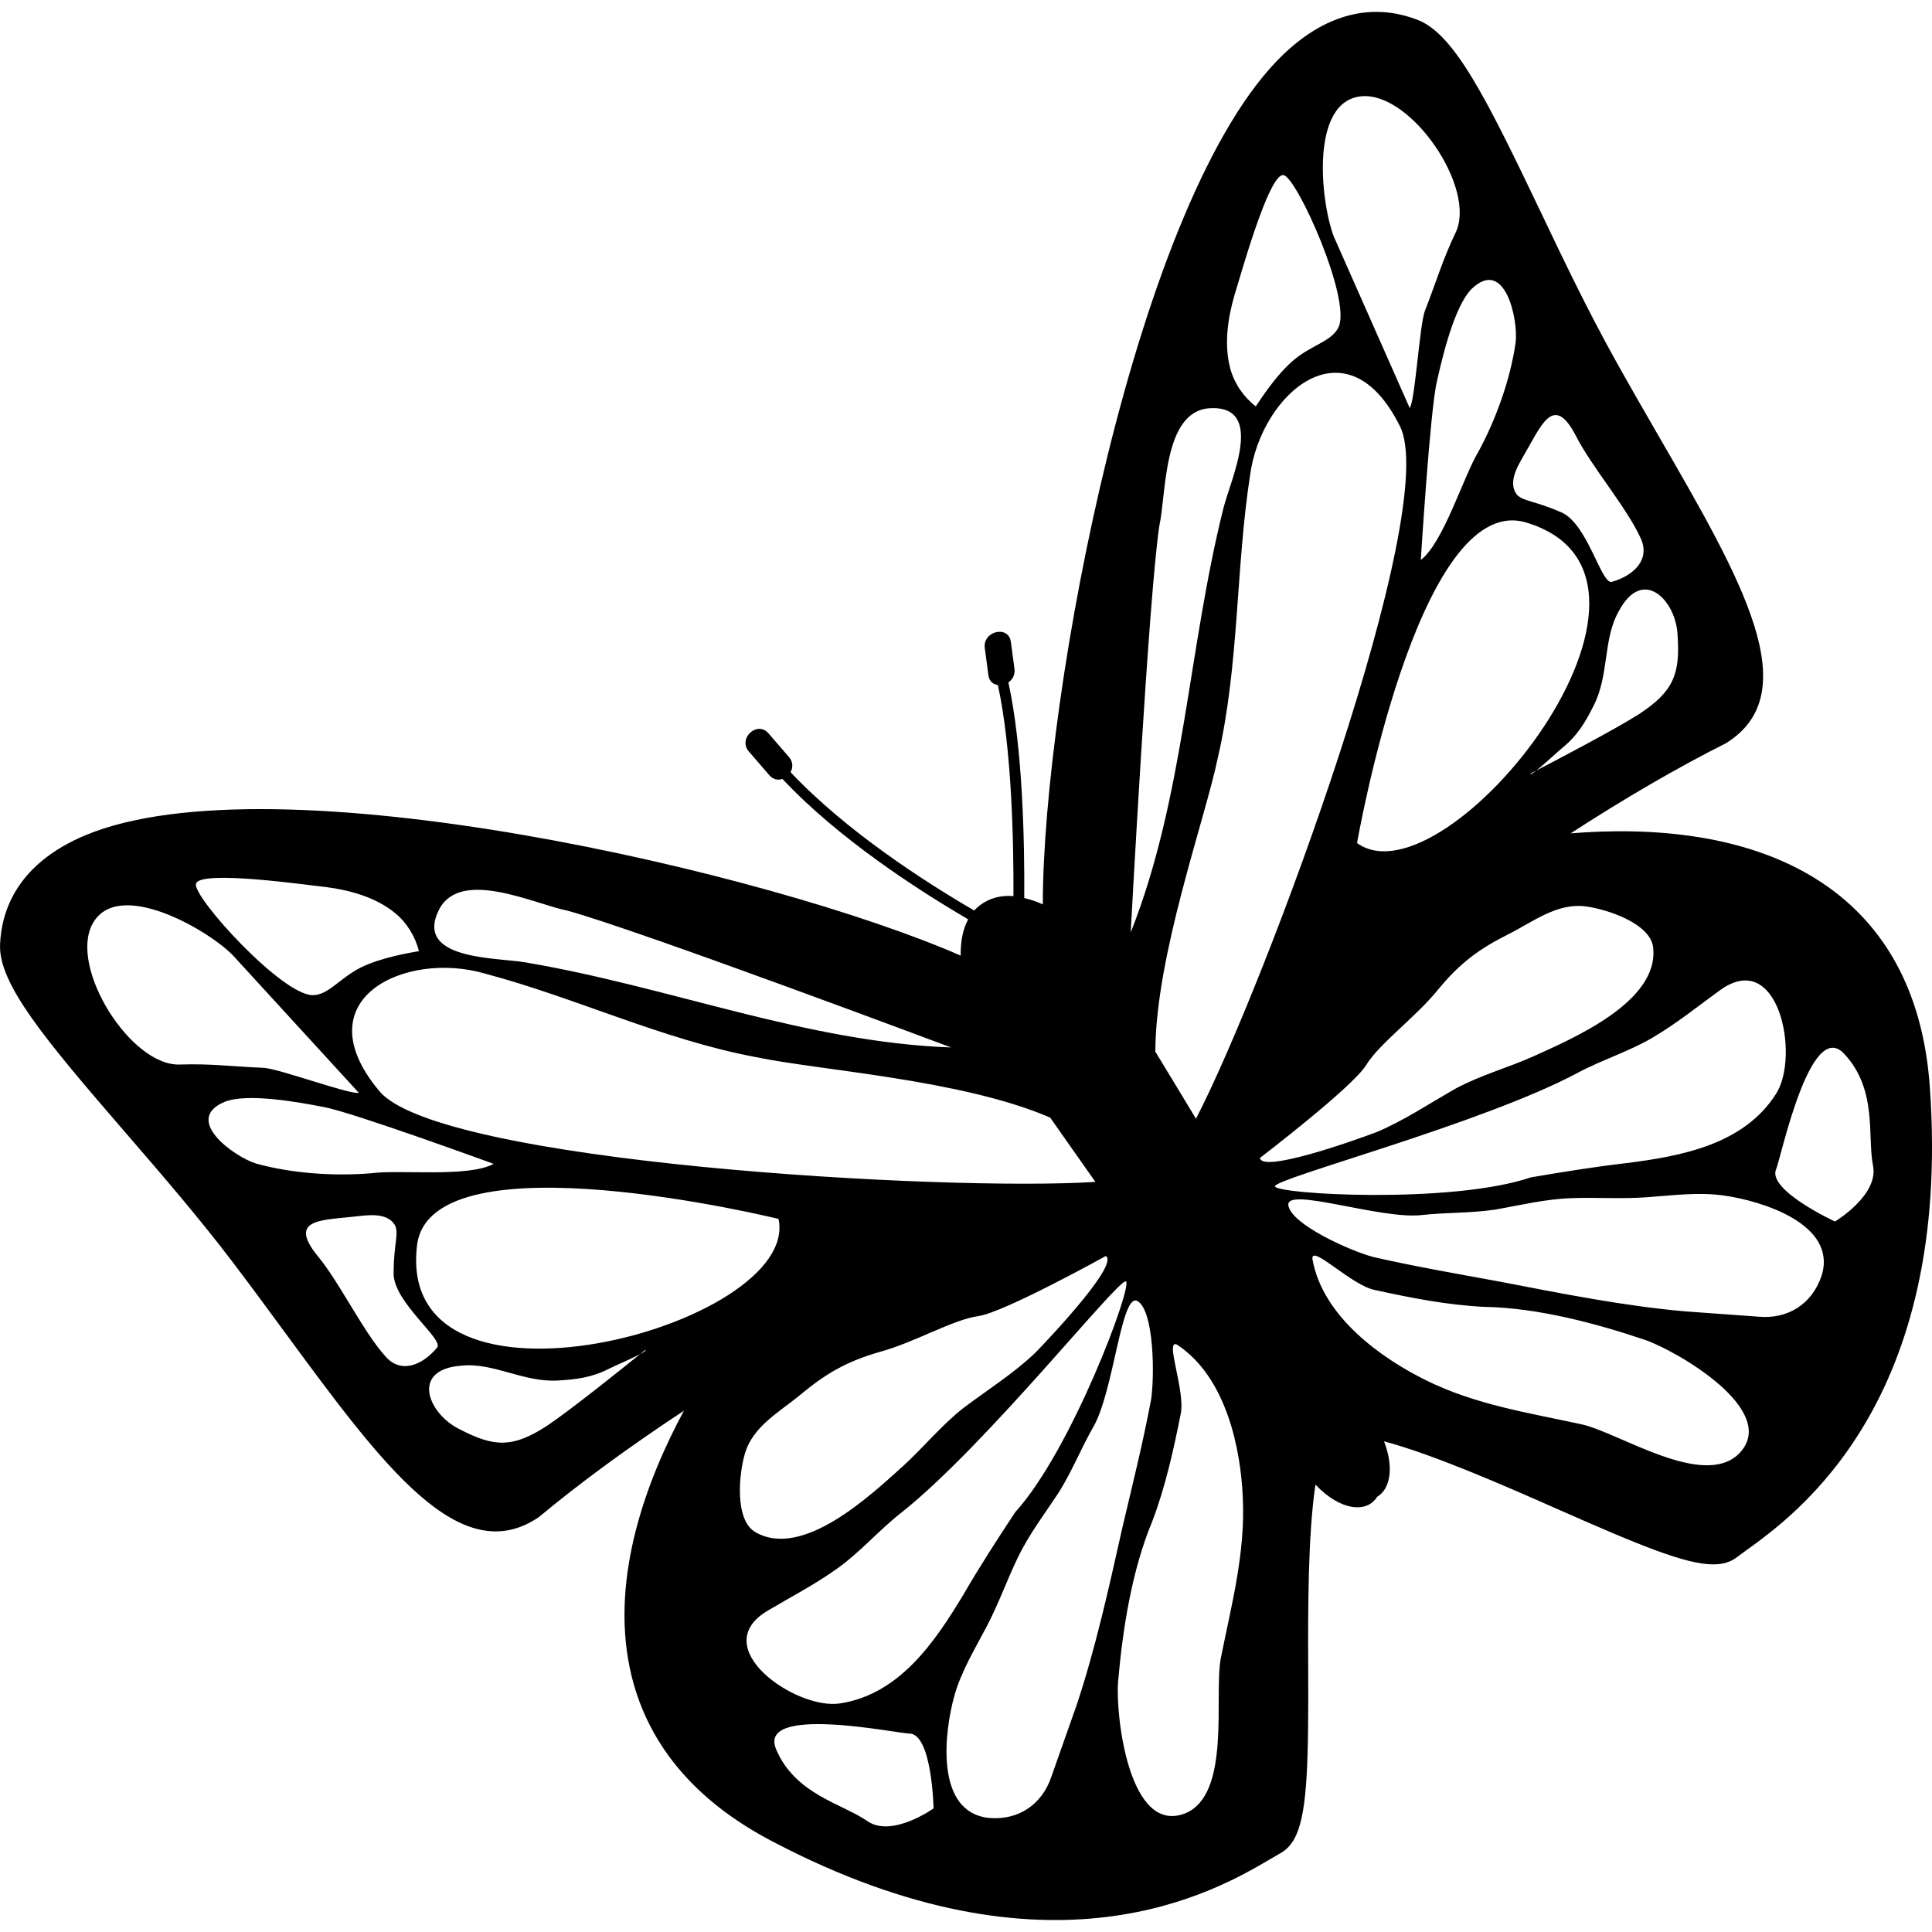 <?xml version="1.0" encoding="iso-8859-1"?>
<!-- Generator: Adobe Illustrator 16.0.0, SVG Export Plug-In . SVG Version: 6.00 Build 0)  -->
<!DOCTYPE svg PUBLIC "-//W3C//DTD SVG 1.1//EN" "http://www.w3.org/Graphics/SVG/1.1/DTD/svg11.dtd">
<svg version="1.1" id="Capa_1" xmlns="http://www.w3.org/2000/svg" xmlns:xlink="http://www.w3.org/1999/xlink" x="0px" y="0px"
	 width="32px" height="32px" viewBox="0 0 32 32" style="enable-background:new 0 0 32 32;" xml:space="preserve">
<g>
	<path d="M31.964,18.004c-0.104-1.472-0.668-2.584-1.673-3.305c-1.29-0.923-3.024-0.998-4.276-0.896
		c0.903-0.586,1.793-1.102,2.573-1.493c1.344-0.836,0.261-2.708-1.11-5.078c-0.238-0.412-0.485-0.841-0.729-1.279
		c-0.445-0.8-0.853-1.649-1.244-2.472c-0.887-1.855-1.417-2.916-2.021-3.15c-0.526-0.207-1.341-0.276-2.225,0.568
		c-2.444,2.333-3.986,10.65-3.987,14.08c-0.098-0.044-0.197-0.079-0.298-0.102c-0.003-0.002-0.006-0.003-0.009-0.004
		c0.006-0.908-0.024-2.486-0.263-3.57c0.066-0.046,0.114-0.122,0.101-0.223c-0.02-0.149-0.04-0.299-0.06-0.448
		c-0.038-0.283-0.469-0.18-0.432,0.102c0.02,0.149,0.04,0.299,0.06,0.448c0.014,0.104,0.08,0.154,0.157,0.164
		c0.23,1.047,0.262,2.592,0.258,3.497c-0.142-0.013-0.286,0.006-0.426,0.072c-0.091,0.043-0.164,0.1-0.224,0.166
		c-0.82-0.478-2.125-1.316-3.042-2.292c0.041-0.074,0.044-0.168-0.026-0.25c-0.113-0.131-0.227-0.262-0.339-0.392
		c-0.188-0.217-0.512,0.085-0.325,0.301c0.113,0.13,0.226,0.261,0.339,0.392c0.065,0.075,0.146,0.086,0.217,0.062
		c0.929,0.991,2.245,1.839,3.076,2.325c-0.093,0.172-0.127,0.381-0.124,0.601c-3.143-1.375-11.381-3.296-14.499-1.993
		c-1.127,0.472-1.39,1.246-1.412,1.81c-0.027,0.646,0.731,1.558,2.075,3.112c0.596,0.69,1.212,1.403,1.766,2.132
		c0.304,0.399,0.597,0.799,0.879,1.183c1.622,2.206,2.902,3.948,4.208,3.053c0.67-0.559,1.5-1.167,2.399-1.759
		c-0.596,1.104-1.223,2.725-0.894,4.275c0.257,1.211,1.049,2.173,2.356,2.857c4.624,2.429,7.358,0.819,8.256,0.291
		c0.062-0.036,0.114-0.067,0.157-0.091c0.115-0.063,0.203-0.162,0.27-0.313c0.183-0.418,0.201-1.23,0.195-2.767
		c-0.004-0.896-0.007-2.188,0.12-3.028c0.416,0.439,0.854,0.475,1.022,0.202c0.211-0.125,0.286-0.474,0.114-0.919
		c0.821,0.218,2.016,0.744,2.838,1.107c1.404,0.621,2.157,0.931,2.613,0.931c0.165,0,0.292-0.04,0.396-0.121
		c0.039-0.03,0.087-0.065,0.146-0.107C29.765,25.074,32.335,23.213,31.964,18.004z M29.418,18.115
		c-0.532,0.842-1.565,1.034-2.481,1.15c-0.532,0.061-1.062,0.148-1.581,0.236c-1.319,0.447-4.238,0.28-4.238,0.147
		s3.427-1.033,5.007-1.875c0.414-0.223,0.856-0.354,1.256-0.592c0.397-0.235,0.724-0.502,1.093-0.769
		C29.463,15.677,29.816,17.495,29.418,18.115z M19.136,17.419c0.004-1.591,0.82-3.833,1.036-4.872
		c0.354-1.536,0.295-3.131,0.532-4.667c0.177-1.359,1.595-2.6,2.48-0.827c0.705,1.358-2.231,9.268-3.375,11.477
		C19.572,18.136,19.345,17.761,19.136,17.419z M25.253,8.647c3.072,0.886-1.299,6.381-2.776,5.317
		C22.477,13.965,23.48,8.175,25.253,8.647z M26.258,15.012c0.354,0.045,1.078,0.281,1.123,0.68c0.103,0.9-1.329,1.507-1.979,1.803
		c-0.428,0.191-0.871,0.31-1.284,0.531c-0.443,0.251-0.856,0.53-1.314,0.724c-0.428,0.162-1.905,0.679-1.935,0.429
		c0,0,1.535-1.173,1.758-1.537c0.221-0.362,0.827-0.797,1.195-1.255c0.354-0.429,0.665-0.665,1.167-0.916
		C25.4,15.264,25.785,14.954,26.258,15.012z M27.786,10.523c0.044,0.643-0.066,0.93-0.643,1.308
		c-0.408,0.259-1.386,0.77-1.696,0.931c-0.057,0.045-0.099,0.071-0.099,0.051c0,0,0.038-0.019,0.099-0.051
		c0.132-0.104,0.356-0.316,0.434-0.378c0.244-0.199,0.377-0.421,0.51-0.687c0.266-0.51,0.155-1.107,0.421-1.573
		C27.21,9.371,27.764,9.947,27.786,10.523z M26.103,7.221c0.244,0.487,0.842,1.189,1.064,1.678c0.177,0.354-0.089,0.627-0.465,0.737
		c-0.178,0.066-0.399-0.959-0.843-1.151c-0.442-0.192-0.621-0.178-0.731-0.288c-0.177-0.222,0.044-0.531,0.155-0.731
		C25.549,7.001,25.748,6.536,26.103,7.221z M25.104,5.671c-0.088,0.621-0.332,1.286-0.62,1.817
		c-0.243,0.398-0.575,1.499-0.951,1.787c0,0,0.154-2.488,0.266-2.954c0.089-0.398,0.288-1.248,0.576-1.536
		C24.928,4.253,25.149,5.295,25.104,5.671z M22.558,1.594c0.819-0.066,1.905,1.529,1.551,2.26c-0.222,0.466-0.311,0.79-0.51,1.3
		c-0.088,0.244-0.162,1.494-0.25,1.604L22.093,3.92C21.871,3.344,21.693,1.662,22.558,1.594z M20.446,4.892
		c0.066-0.199,0.573-2.057,0.816-1.99c0.222,0.044,1.117,2.042,0.911,2.511c-0.104,0.235-0.43,0.293-0.731,0.539
		c-0.3,0.246-0.575,0.68-0.642,0.779c-0.2-0.154-0.354-0.377-0.421-0.62C20.27,5.712,20.336,5.27,20.446,4.892z M19.202,8.711
		c0.117-0.532,0.06-1.891,0.826-1.949c0.945-0.06,0.354,1.181,0.236,1.654c-0.591,2.362-0.648,4.785-1.536,7.029
		C18.729,15.445,19.023,9.892,19.202,8.711z M17.394,18.511c0.23,0.328,0.484,0.688,0.749,1.065
		c-2.485,0.16-10.903-0.32-11.865-1.51c-1.268-1.522,0.437-2.324,1.752-1.941c1.502,0.398,2.939,1.093,4.489,1.384
		C13.558,17.728,15.936,17.879,17.394,18.511z M7.276,15.058c0.362-0.68,1.583-0.081,2.117,0.024
		c1.154,0.312,6.359,2.267,6.359,2.267c-2.412-0.088-4.654-1.005-7.056-1.41C8.217,15.857,6.845,15.901,7.276,15.058z M5.397,14.692
		c0.39,0.05,0.822,0.166,1.143,0.428c0.196,0.158,0.337,0.389,0.399,0.634c-0.118,0.021-0.626,0.101-0.971,0.275
		c-0.347,0.178-0.53,0.453-0.787,0.454c-0.513,0.001-1.983-1.62-1.935-1.841C3.284,14.393,5.188,14.674,5.397,14.692z M2.979,17.632
		c-0.812,0.031-1.838-1.604-1.448-2.327c0.407-0.765,1.879,0.072,2.317,0.508L5.943,18.1c-0.137,0.036-1.312-0.396-1.57-0.413
		C3.827,17.664,3.495,17.615,2.979,17.632z M4.244,19.273c-0.363-0.111-1.228-0.731-0.519-1.025c0.379-0.148,1.237,0.01,1.638,0.088
		c0.471,0.085,2.813,0.941,2.813,0.941C7.76,19.506,6.62,19.37,6.156,19.432C5.554,19.483,4.848,19.44,4.244,19.273z M6.374,22.454
		c-0.357-0.397-0.76-1.229-1.109-1.646c-0.487-0.6,0.02-0.596,0.552-0.652c0.227-0.021,0.6-0.101,0.731,0.15
		c0.057,0.146-0.027,0.303-0.029,0.785c-0.002,0.483,0.85,1.099,0.718,1.233C6.984,22.625,6.626,22.759,6.374,22.454z
		 M10.602,22.428c-0.272,0.221-1.132,0.911-1.533,1.182c-0.576,0.377-0.884,0.361-1.455,0.063c-0.52-0.251-0.825-0.989,0.025-1.053
		c0.533-0.058,1.037,0.283,1.61,0.245c0.297-0.017,0.553-0.049,0.833-0.192C10.169,22.628,10.455,22.508,10.602,22.428
		c0.053-0.043,0.086-0.069,0.086-0.069C10.707,22.367,10.666,22.395,10.602,22.428z M6.911,20.6
		c0.277-1.812,5.984-0.411,5.984-0.411C13.276,21.968,6.491,23.771,6.911,20.6z M12.339,24.073c0.136-0.457,0.574-0.685,0.928-0.98
		c0.432-0.358,0.773-0.548,1.307-0.702c0.567-0.153,1.208-0.534,1.629-0.592c0.422-0.058,2.112-0.995,2.112-0.995
		c0.219,0.128-0.848,1.274-1.168,1.603c-0.36,0.343-0.782,0.607-1.19,0.914c-0.369,0.29-0.655,0.647-1.002,0.964
		c-0.532,0.478-1.66,1.547-2.445,1.091C12.165,25.174,12.237,24.416,12.339,24.073z M12.736,26.666
		c0.392-0.232,0.766-0.424,1.142-0.694c0.376-0.27,0.676-0.623,1.045-0.913c1.404-1.109,3.604-3.889,3.725-3.835
		c0.122,0.055-0.896,2.794-1.834,3.824c-0.289,0.438-0.583,0.891-0.851,1.354c-0.476,0.792-1.065,1.662-2.05,1.812
		C13.186,28.329,11.664,27.275,12.736,26.666z M14.364,30.162c-0.405-0.285-1.193-0.438-1.509-1.188s2.016-0.26,2.205-0.261
		c0.378-0.001,0.403,1.24,0.403,1.24S14.77,30.447,14.364,30.162z M17.416,29.422c-0.149,0.451-0.532,0.735-1.043,0.688
		c-0.891-0.101-0.734-1.418-0.566-2.022c0.118-0.415,0.338-0.771,0.536-1.149c0.193-0.367,0.332-0.759,0.511-1.132
		c0.191-0.398,0.452-0.736,0.691-1.101c0.22-0.355,0.366-0.727,0.565-1.074c0.341-0.593,0.462-2.248,0.734-2.08
		c0.271,0.166,0.281,1.235,0.222,1.628c-0.135,0.716-0.305,1.398-0.474,2.114c-0.221,0.983-0.446,2.014-0.767,2.969
		C17.687,28.654,17.554,29.031,17.416,29.422z M20.219,27.472c-0.114,0.627,0.175,2.253-0.589,2.563
		c-0.935,0.365-1.155-1.634-1.111-2.179c0.075-0.87,0.229-1.852,0.565-2.654c0.216-0.567,0.35-1.169,0.471-1.776
		c0.086-0.382-0.273-1.261-0.059-1.154c0.826,0.543,1.055,1.752,1.088,2.522C20.632,25.718,20.393,26.597,20.219,27.472z
		 M28.798,24.082c-0.591,0.575-1.965-0.34-2.585-0.487c-0.871-0.191-1.772-0.324-2.601-0.737c-0.693-0.342-1.709-1.034-1.875-2.011
		c-0.011-0.237,0.649,0.444,1.034,0.519c0.605,0.133,1.211,0.251,1.817,0.28c0.871,0.015,1.831,0.267,2.659,0.547
		C27.764,22.369,29.507,23.373,28.798,24.082z M30.172,21.128c-0.163,0.487-0.576,0.725-1.049,0.68
		c-0.414-0.028-0.813-0.06-1.227-0.089c-1.004-0.089-2.038-0.295-3.027-0.486c-0.725-0.134-1.418-0.252-2.127-0.414
		c-0.385-0.104-1.358-0.54-1.403-0.856c-0.044-0.314,1.521,0.236,2.201,0.163c0.398-0.045,0.797-0.03,1.211-0.089
		c0.428-0.074,0.842-0.178,1.285-0.192c0.414-0.015,0.826,0.016,1.24-0.015c0.429-0.029,0.843-0.089,1.271-0.029
		C29.167,19.886,30.438,20.271,30.172,21.128z M30.393,20.232c0,0-1.126-0.521-0.975-0.866c0.077-0.174,0.562-2.508,1.123-1.916
		c0.561,0.591,0.385,1.374,0.482,1.857C31.123,19.795,30.393,20.232,30.393,20.232z"/>
</g>
<g>
</g>
<g>
</g>
<g>
</g>
<g>
</g>
<g>
</g>
<g>
</g>
<g>
</g>
<g>
</g>
<g>
</g>
<g>
</g>
<g>
</g>
<g>
</g>
<g>
</g>
<g>
</g>
<g>
</g>
</svg>
